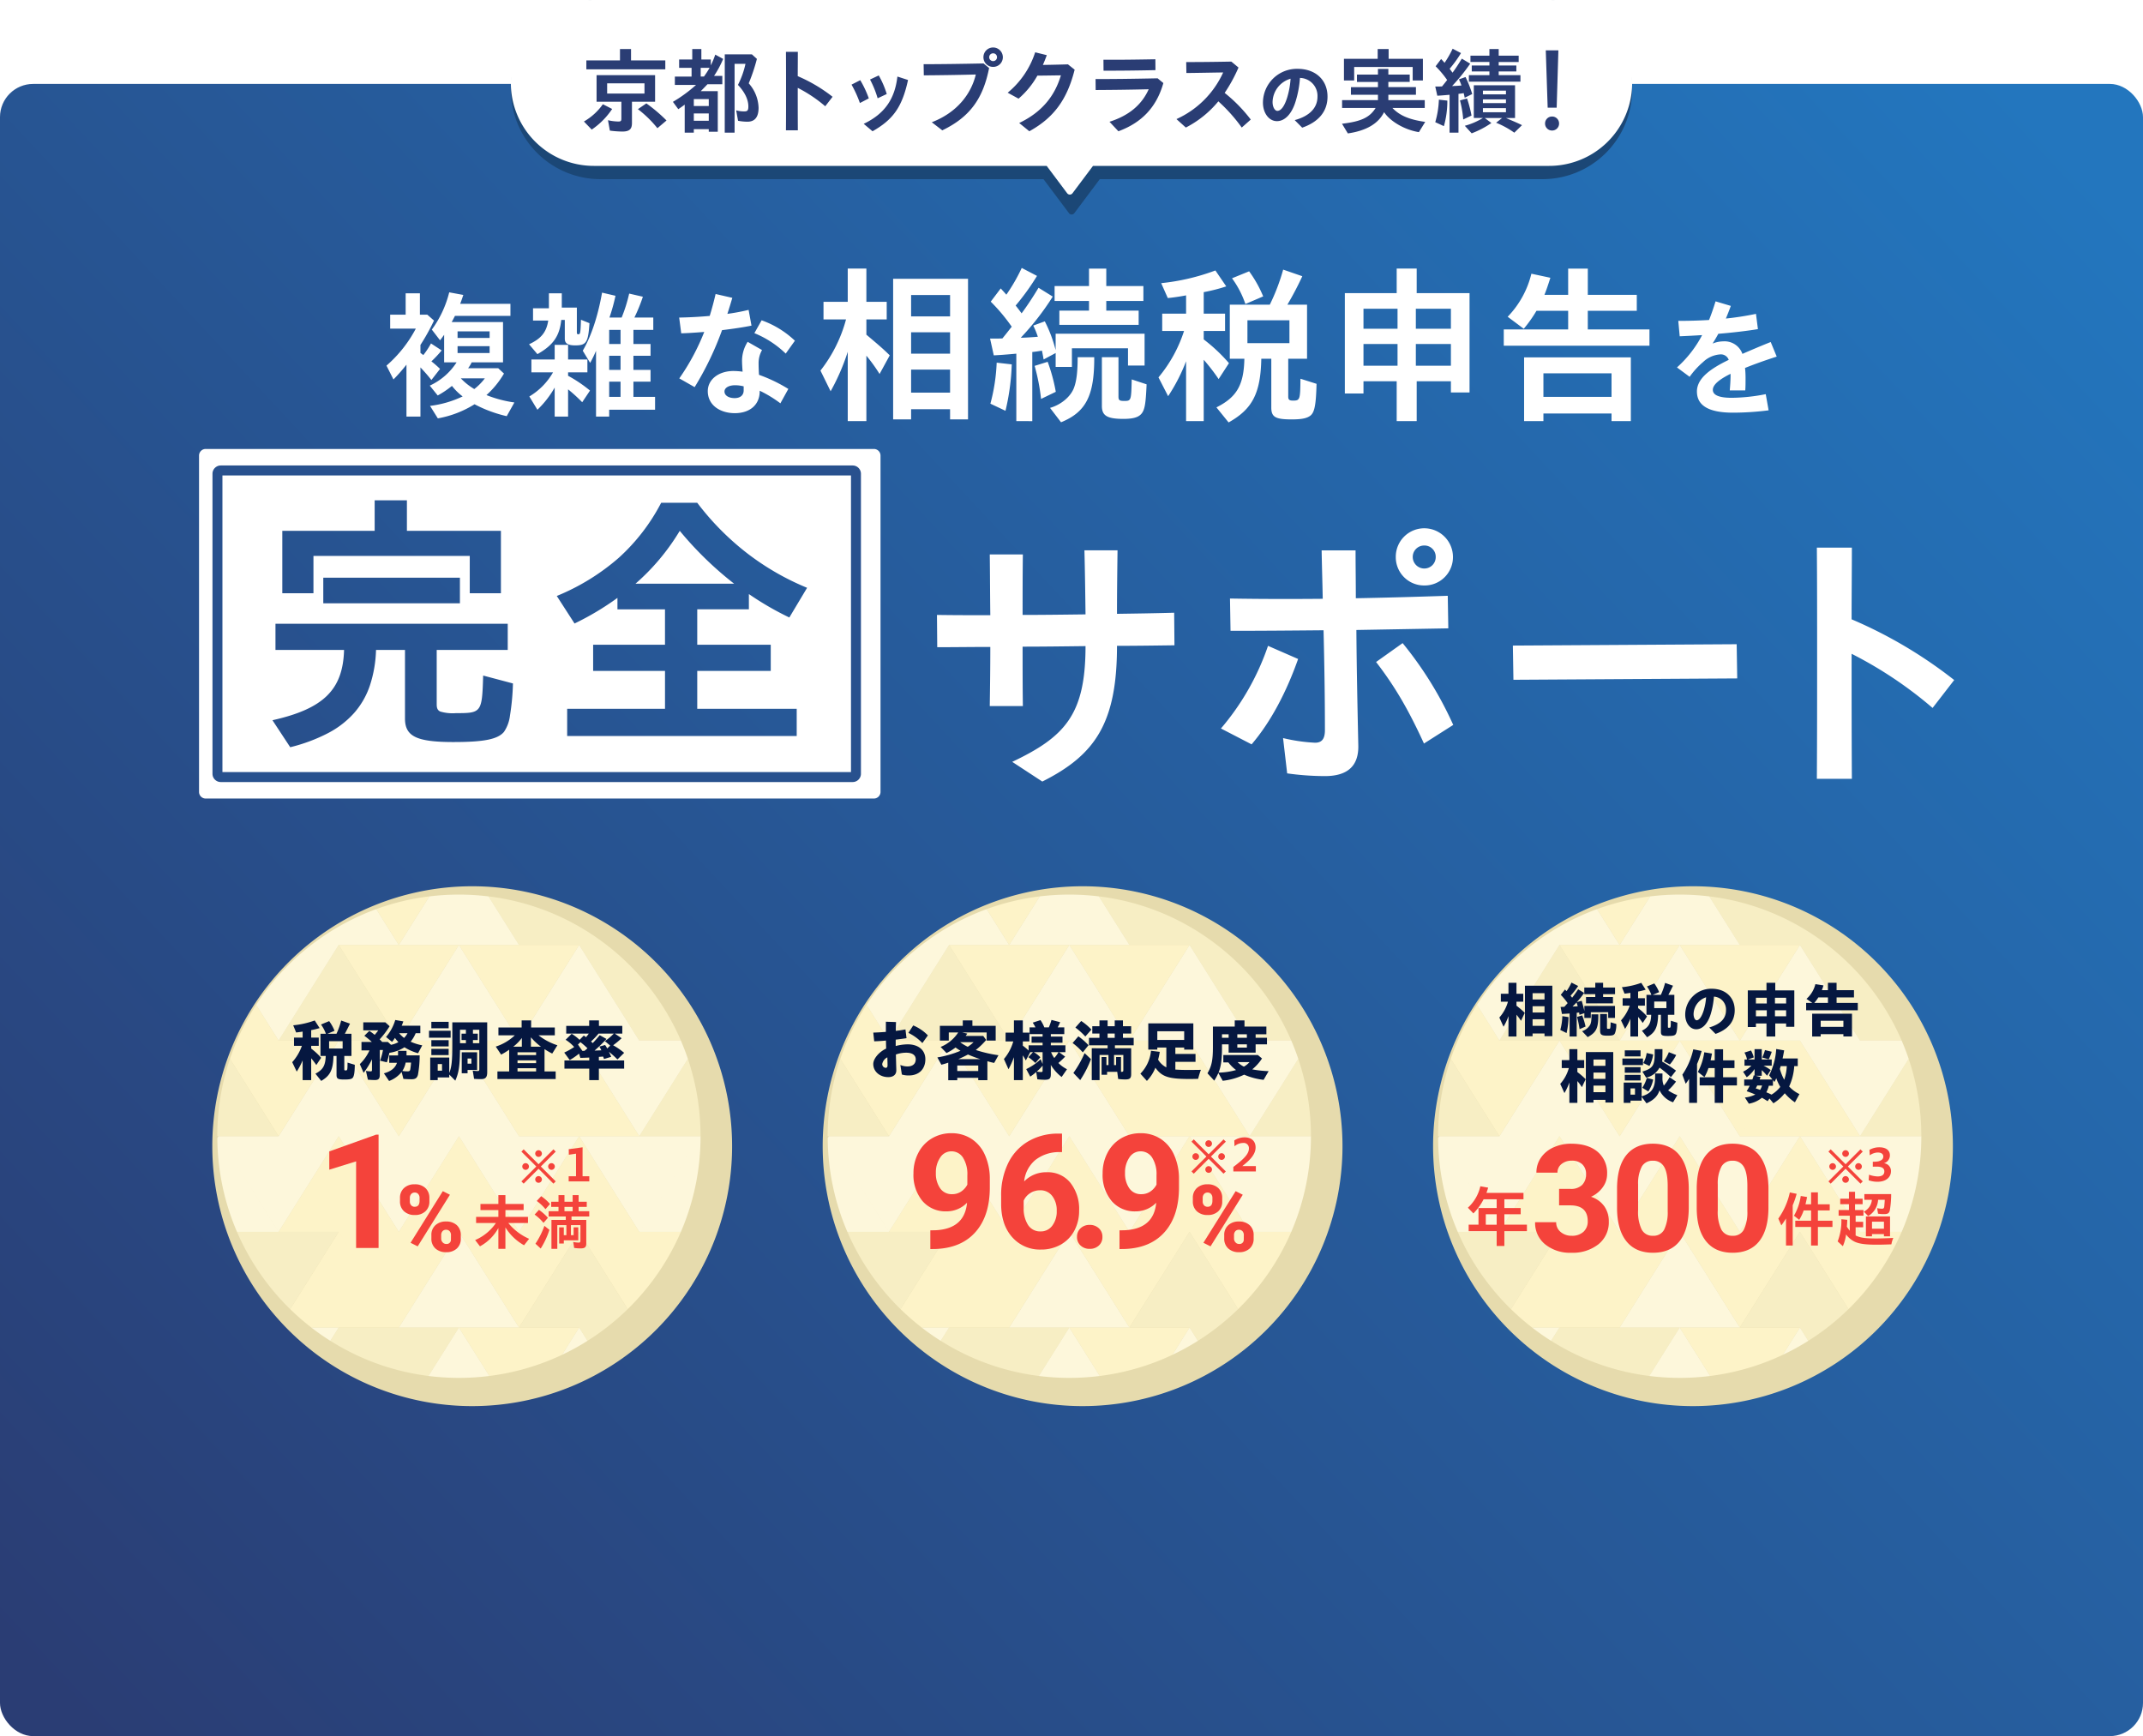 <svg xmlns="http://www.w3.org/2000/svg" xmlns:xlink="http://www.w3.org/1999/xlink" width="646" height="523.295" viewBox="0 0 646 523.295">
  <defs>
    <linearGradient id="linear-gradient" x1="-0.051" y1="0.864" x2="1.01" y2="0.107" gradientUnits="objectBoundingBox">
      <stop offset="0" stop-color="#2a3d74"/>
      <stop offset="1" stop-color="#2376be"/>
    </linearGradient>
    <filter id="合体_9" x="113.507" y="76.76" width="422.075" height="50.576" filterUnits="userSpaceOnUse">
      <feOffset dx="3" dy="4" input="SourceAlpha"/>
      <feGaussianBlur result="blur"/>
      <feFlood flood-color="#002243" flood-opacity="0.596"/>
      <feComposite operator="in" in2="blur"/>
      <feComposite in="SourceGraphic"/>
    </filter>
    <filter id="パス_1267407" x="279.448" y="155.233" width="309.642" height="80.344" filterUnits="userSpaceOnUse">
      <feOffset dx="3" dy="4" input="SourceAlpha"/>
      <feGaussianBlur result="blur-2"/>
      <feFlood flood-color="#002243" flood-opacity="0.596"/>
      <feComposite operator="in" in2="blur-2"/>
      <feComposite in="SourceGraphic"/>
    </filter>
    <filter id="パス_97125" x="244" y="264.133" width="160.693" height="159.693" filterUnits="userSpaceOnUse">
      <feOffset dx="4" dy="3" input="SourceAlpha"/>
      <feGaussianBlur result="blur-3"/>
      <feFlood flood-color="#051740" flood-opacity="0.404"/>
      <feComposite operator="in" in2="blur-3"/>
      <feComposite in="SourceGraphic"/>
    </filter>
    <filter id="パス_97125-2" x="428" y="264.133" width="160.693" height="159.693" filterUnits="userSpaceOnUse">
      <feOffset dx="4" dy="3" input="SourceAlpha"/>
      <feGaussianBlur result="blur-4"/>
      <feFlood flood-color="#051740" flood-opacity="0.404"/>
      <feComposite operator="in" in2="blur-4"/>
      <feComposite in="SourceGraphic"/>
    </filter>
    <filter id="パス_97125-3" x="60" y="264.133" width="160.693" height="159.693" filterUnits="userSpaceOnUse">
      <feOffset dx="4" dy="3" input="SourceAlpha"/>
      <feGaussianBlur result="blur-5"/>
      <feFlood flood-color="#051740" flood-opacity="0.404"/>
      <feComposite operator="in" in2="blur-5"/>
      <feComposite in="SourceGraphic"/>
    </filter>
    <filter id="パス_1268626" x="167.02" y="5.309" width="300.78" height="43.9" filterUnits="userSpaceOnUse">
      <feOffset dy="3" input="SourceAlpha"/>
      <feGaussianBlur stdDeviation="3" result="blur-6"/>
      <feFlood flood-color="#fff" flood-opacity="0.161"/>
      <feComposite operator="in" in2="blur-6"/>
      <feComposite in="SourceGraphic"/>
    </filter>
    <filter id="パス_1268627" x="456.967" y="6.178" width="21.803" height="35.271" filterUnits="userSpaceOnUse">
      <feOffset dy="3" input="SourceAlpha"/>
      <feGaussianBlur stdDeviation="3" result="blur-7"/>
      <feFlood flood-color="#fff" flood-opacity="0.161"/>
      <feComposite operator="in" in2="blur-7"/>
      <feComposite in="SourceGraphic"/>
    </filter>
    <filter id="パス_1268629" x="456.757" y="26.117" width="22.223" height="22.223" filterUnits="userSpaceOnUse">
      <feOffset dy="3" input="SourceAlpha"/>
      <feGaussianBlur stdDeviation="3" result="blur-8"/>
      <feFlood flood-color="#fff" flood-opacity="0.161"/>
      <feComposite operator="in" in2="blur-8"/>
      <feComposite in="SourceGraphic"/>
    </filter>
  </defs>
  <g id="グループ_52243" data-name="グループ 52243" transform="translate(-40 -142.705)">
    <rect id="長方形_91768" data-name="長方形 91768" width="646" height="498" rx="10" transform="translate(40 168)" fill="url(#linear-gradient)"/>
    <g id="グループ_23874" data-name="グループ 23874" transform="translate(20 0.789)">
      <g id="グループ_23856" data-name="グループ 23856" transform="translate(79.999 218.673)">
        <g id="グループ_23848" data-name="グループ 23848" transform="translate(7.266 0)">
          <g transform="matrix(1, 0, 0, 1, -67.27, -76.76)" filter="url(#合体_9)">
            <path id="合体_9-2" data-name="合体 9" d="M11809.651,21623.572c6.128-3.066,8.272-6.746,8.424-14.66h-4.391v-16.295h12.056a60.264,60.264,0,0,0,4.032-10.568l5.771,1.992a95.7,95.7,0,0,1-4.5,8.576h5.928v16.295h-5.672v11.441c0,.918.358,1.174,1.433,1.174,2.1,0,2.193-.256,2.247-6.59l4.853,1.535c-.157,6.129-.564,8.375-1.687,9.445-1.021.922-2.709,1.281-5.771,1.281-5,0-6.183-.717-6.183-3.627v-14.66h-3.012c-.207,10.367-2.654,15.166-9.857,19.2Zm9.347-19.361h12.664v-6.893H11819Zm-59.506,19.514c3.425-.971,6.389-3.527,7.306-6.285.717-2.041,1.021-4.8,1.021-8.988h5c.055,11.594-2.5,16.549-10.009,19.611Zm169.265,3.984v-2.3h-20.534v2.3h-5.824v-19.2h32.177v19.2Zm-20.534-7.307h20.534v-7.1h-20.534Zm-44.232,7.307V21615.7h-10.009v3.68h-5.618v-30.234h15.627v-7.408h6.03v7.408h15.932v29.93h-5.618v-3.375h-10.313v12.006Zm5.775-16.7h10.568v-6.541h-10.568Zm-15.784,0h10.264v-6.541h-10.264Zm15.784-11.139h10.568v-6.025h-10.568Zm-15.784,0h10.264v-6.025h-10.264Zm-53.477,27.84v-18.031a53.842,53.842,0,0,1-5.411,10.52l-2.909-5.668a41.794,41.794,0,0,0,7.707-13.992h-6.584v-5.211h7.2v-5.516c-1.785.359-3.983.662-5.515.814l-1.992-4.494a65.914,65.914,0,0,0,16.344-3.826l3.268,4.8a52.8,52.8,0,0,1-6.79,1.736v6.486h6.432v5.211h-6.432v2.551a50.235,50.235,0,0,1,7.609,7.154l-3.115,4.8a58.318,58.318,0,0,0-4.494-5.82v18.488Zm-51.174,0v-20.328l-.565.049c-3.37.3-4.287.359-6.23.461l-1.118-5.059h1.069c1.329,0,1.889,0,2.654-.049.667-.818,1.329-1.633,2.557-3.219l.255-.3a54.5,54.5,0,0,0-6.335-7.562l3.013-3.982c1.227,1.328,1.482,1.633,1.688,1.889a53.38,53.38,0,0,0,4.646-8.066l4.6,2.4a70.609,70.609,0,0,1-6.437,8.936c.82,1.025,1.281,1.639,1.792,2.35,1.634-2.193,3.419-4.9,5.107-7.713l4.288,2.66a79.457,79.457,0,0,1-9.651,12.408c1.124,0,4.082-.2,5.157-.3a27.526,27.526,0,0,0-1.379-3.371l3.474-1.275a40.862,40.862,0,0,1,3.268,8.68v-4.955h26.814v9.6h-5v-5.205h-16.908v5.617h-4.9v-4.189l-3.626,1.943c-.255-1.434-.358-1.943-.51-2.66-1.178.205-2.247.357-2.909.412v20.838Zm-50.816,0v-20.893a64.579,64.579,0,0,1-5.162,11.9l-3.062-6.236a42.937,42.937,0,0,0,7.708-15.422h-6.791v-5.309h7.307v-10.014h5.617v10.014h6.129v5.309h-6.129v4.6c4.186,3.523,5.157,4.391,7.046,6.23l-3.067,5.619a49.525,49.525,0,0,0-3.979-5.516v19.715Zm30.847-.51v-3.066h-11.746v3.066h-5.417v-42.393h22.574v42.393Zm-11.746-8.072h11.746v-6.947h-11.746Zm0-11.746h11.746v-6.437h-11.746Zm0-11.24h11.746v-6.434h-11.746Zm57.509,27.02v-14.709h5v11.85c0,1.123.3,1.328,1.736,1.328,2.041,0,2.1-.1,2.248-6.023v-.463l4.494,1.482c-.206,4.6-.407,6.281-.82,7.508-.711,2.143-2.4,2.908-6.177,2.908C11776.7,21627.041,11775.124,21626.07,11775.124,21623.16Zm-202.527-.037a31.712,31.712,0,0,0,9.824-2.85,17.738,17.738,0,0,1-3.219-3.176,27.654,27.654,0,0,1-4.293,2.887l-2.394-2.969a19.082,19.082,0,0,0,8.087-7.018h-3.756v-8.3c-.656.906-.825,1.154-1.237,1.648l-2.476-3.219a31.954,31.954,0,0,0,5.244-11.23l4.25.783c-.331.992-.619,1.861-.95,2.686h15.155V21596h-16.724c-.451.869-.662,1.32-.988,1.857h15.48V21610h-9.455a9.283,9.283,0,0,1-1.075,1.775h9.087l1.731,1.605a27.292,27.292,0,0,1-5.281,6.486,35.763,35.763,0,0,0,8.418,2.227l-2.312,4.131a39.527,39.527,0,0,1-9.7-3.594,30.992,30.992,0,0,1-11.067,4.256Zm13.337-5.076a16.77,16.77,0,0,0,3.175-3.219h-7.225A18.684,18.684,0,0,0,11585.934,21618.047Zm-5.037-10.861h9.661v-2.062h-9.661Zm0-4.537h9.661v-1.986h-9.661Zm41.74,23.7v-19.816a38.286,38.286,0,0,1-1.774,3.631l-2.231-3.674c2.557-4.338,4.581-10.443,5.819-17.506l4.049.949a55.787,55.787,0,0,1-1.818,6.563h3.675a45.042,45.042,0,0,0,2.269-7.225l4.131.951a50.162,50.162,0,0,1-2.557,6.273h5.694v3.719h-5.987v4.25h5.162v3.551h-5.162v4.254h5.162v3.551h-5.162v4.586h6.524v3.877h-13.83v2.066Zm3.963-5.943h3.425v-4.586h-3.425Zm0-8.137h3.425v-4.254h-3.425Zm0-7.8h3.425v-4.25h-3.425Zm-16.431,21.885v-8.754a29.413,29.413,0,0,1-5.205,6.688l-2.432-4.006a20.006,20.006,0,0,0,7.138-7.264h-6.52v-3.881h7.019v-4.418h4.044v4.418h5.818v3.881h-5.818v1.031a40.743,40.743,0,0,1,6.605,4.457l-2.35,3.512a49.376,49.376,0,0,0-4.256-3.881v8.217Zm-44.678,0V21610.7a52.638,52.638,0,0,1-3.919,4.457l-2.105-4.168a38.459,38.459,0,0,0,8.837-11.145h-7.725v-4.217h4.668v-6.437h4.294v6.438h2.23l2.02,1.779a63,63,0,0,1-4.087,7.35v2.395l.868.656a23.836,23.836,0,0,0,2.313-3.506l3.219,2.105a36.456,36.456,0,0,1-3.094,3.3,27.749,27.749,0,0,1,2.6,2.273l-2.6,3.344c-1.032-1.281-1.525-1.9-3.306-3.8v14.822Zm90.832-7.68c0-3.469,3.224-6.068,7.767-6.068a21.1,21.1,0,0,1,2.726.207c-.087-1.2-.169-2.477-.169-3.264a10.671,10.671,0,0,1,1.693-5.736l4.337,2.475a7.98,7.98,0,0,0-1.036,4.049c0,1.031.043,2.27.125,3.426a45.737,45.737,0,0,1,8.836,4.25l-2.394,4.336a36.56,36.56,0,0,0-6.236-3.8v.168c0,4.045-2.932,6.6-7.513,6.6C11660.041,21625.311,11656.323,21622.916,11656.323,21618.666Zm5.037.125c0,1.193,1.28,1.98,3.056,1.98,1.693,0,2.725-.867,2.725-2.312v-1.236a10.741,10.741,0,0,0-2.519-.332C11662.641,21616.891,11661.36,21617.678,11661.36,21618.791Zm293.136,0c0-3.973,4.044-6.877,9.586-9.549a2.5,2.5,0,0,0-2.552-1.648,8.242,8.242,0,0,0-5.188,2.316,24.158,24.158,0,0,0-4.044,4.441l-3.816-2.828a34.478,34.478,0,0,0,7.583-9.744c-2.432.152-4.711.271-6.758.354l-.429-4.641c2.866,0,6.009-.076,9.271-.271.705-1.732,1.335-3.578,1.965-5.619l4.6,1.375c-.472,1.3-.982,2.594-1.492,3.809a88.873,88.873,0,0,0,9.075-1.41l.587,4.6c-3.534.586-7.74,1.059-11.942,1.41-.548,1.021-1.1,1.965-1.731,2.947a8.573,8.573,0,0,1,3.187-.666,5.7,5.7,0,0,1,5.813,3.771c2.708-1.178,5.58-2.4,8.527-3.576l1.808,4.4c-3.772,1.217-6.915,2.357-9.548,3.42a27.374,27.374,0,0,1,.157,2.947c0,1.531,0,2.514-.081,3.811h-4.674c.119-1.455.233-3.066.233-4.363v-.629c-3.653,1.807-5.341,3.381-5.341,4.83s1.574,2.4,5.737,2.4a55.056,55.056,0,0,0,10.215-1.1l.863,4.875a85.832,85.832,0,0,1-10.807.705C11957.991,21625.152,11954.5,21622.992,11954.5,21618.791Zm-212.981,3.658a55.814,55.814,0,0,0,1.895-12.365l4.543.516a68.967,68.967,0,0,1-1.89,13.994Zm13.331-11.393,3.935-1.227a52.275,52.275,0,0,1,2.448,9.043l-4.439,2.143A60.629,60.629,0,0,0,11754.846,21611.057Zm-107.11,3.771a67.335,67.335,0,0,0,7.519-14c-2.6.205-5.081.369-6.937.412l-.618-4.75c2.763-.037,5.986-.205,9.205-.494.662-2.143,1.238-4.293,1.775-6.605l5.037,1.156q-.741,2.54-1.487,4.832a62.913,62.913,0,0,0,6.4-1.2l.868,4.744c-2.187.457-5.449.951-8.874,1.363a93,93,0,0,1-8.262,17.174Zm-45.29-10.285c3.637-1.689,5.243-3.631,5.78-7.139h-4.581v-3.717h4.787v-4.5h3.882v4.293h4.543v7.35c0,.58.081.7.456.7.575,0,.656-.369.781-4.375l2.563,1.031c-.375,5.781-.95,6.693-4.256,6.693-2.269,0-3.181-.58-3.181-2.025v-5.654h-1.069c-.5,4.869-2.437,7.637-7.187,10.318Zm67.92-3.344,2.188-3.881a28.284,28.284,0,0,1,10.03,6.154l-2.768,3.881A29.584,29.584,0,0,0,11670.365,21601.2Zm225.905,3.777v-4.9h19.41v-5.619h-9.553a39.889,39.889,0,0,1-3.832,5.412l-4.848-3.621a28.2,28.2,0,0,0,7.148-12.973l5.722,1.223c-.766,2.4-1.179,3.625-1.792,5.156h7.154v-7.914h5.922v7.914h14.764v4.8H11921.6v5.619h18.591v4.9Zm-133.967-6.279v-4.289h8.939v-2.914h-10.373V21587h10.373v-5.26h5.205v5.26h11.188v4.494h-11.187v2.914h9.76v4.289Zm52.043-14.043,5.162-2.1a36.145,36.145,0,0,1,4.239,7.557l-5.363,2.3A28.735,28.735,0,0,0,11814.347,21584.654Z" transform="translate(-11445.96 -21504.78)" fill="#fff"/>
          </g>
        </g>
        <g id="グループ_52059" data-name="グループ 52059">
          <g id="グループ_23849" data-name="グループ 23849" transform="translate(0 58.568)">
            <path id="前面オブジェクトで型抜き_2" data-name="前面オブジェクトで型抜き 2" d="M203.431,105.369H2a2,2,0,0,1-2-2V2A2,2,0,0,1,2,0H203.431a2,2,0,0,1,2,2v101.37A2,2,0,0,1,203.431,105.369ZM23.04,52.687v7.885H43.716c-.33,12-6.179,17.742-21.582,21.192L27.488,89.9a51.015,51.015,0,0,0,11.351-4.224,27.631,27.631,0,0,0,7.914-6.1A24.107,24.107,0,0,0,51.5,71.31a37.386,37.386,0,0,0,1.852-10.738h8.732v20.7c0,2.777.962,4.484,3.12,5.535s5.707,1.531,11.461,1.531c9.216,0,13.346-.824,15.239-3.039a11.022,11.022,0,0,0,1.823-4.908,71.032,71.032,0,0,0,.9-9.713l-8.978-2.381c-.167,5.648-.294,8.426-1.339,9.856s-2.969,1.478-6.9,1.478a13.04,13.04,0,0,1-4.705-.493c-.883-.413-1.06-1.155-1.06-2.218V60.572H93.057V52.687Zm87.932,25.627v8.213h69.195V78.313H150.182V66.9H172.34V59.013H150.182V48.335H165.75v-4.6A90.9,90.9,0,0,0,177.942,50.8l5.355-8.951a78.546,78.546,0,0,1-18.226-10.534,81.126,81.126,0,0,1-14.889-15.091H139.308a58.947,58.947,0,0,1-12.8,16.6A66.877,66.877,0,0,1,107.842,44.31l5.354,8.3a84.491,84.491,0,0,0,12.933-7.72v3.451h14.332V59.013H118.8V66.9h21.664V78.313ZM37.454,38.807v7.72H78.642v-7.72ZM34.49,32.236H81.608V43.489H91V24.68H62.662v-9.2h-9.72v9.2H25.1V43.489H34.49V32.237ZM161.3,40.613H131.565A66.4,66.4,0,0,0,144.91,24.68,104.9,104.9,0,0,0,161.3,40.612Z" transform="translate(0 0)" fill="#fff"/>
            <path id="長方形_91744" data-name="長方形 91744" d="M1-1.5H191.476a2.5,2.5,0,0,1,2.5,2.5V91.42a2.5,2.5,0,0,1-2.5,2.5H1a2.5,2.5,0,0,1-2.5-2.5V1A2.5,2.5,0,0,1,1-1.5Zm189.976,3H1.5V90.92H190.976Z" transform="translate(5.553 6.477)" fill="#28518e"/>
          </g>
          <g transform="matrix(1, 0, 0, 1, -60, -76.76)" filter="url(#パス_1267407)">
            <path id="パス_1267407-2" data-name="パス 1267407" d="M196.913-17.873h9.979c-.082-5.938-.082-11.876-.082-17.9,5.938,0,12.289-.082,18.969-.165,0,20.536-6.1,27.3-22.1,34.886l9.072,5.938c15.752-7.917,22.515-17.4,22.515-40.907,5.526,0,11.3-.082,17.319-.165L252.5-46c-5.773.165-11.546.247-17.237.33,0-6.268.082-12.866.165-19.134h-9.979c.165,6.433.247,12.783.33,19.3-6.515.082-12.948.165-18.969.165,0-6.1,0-12.124.082-18.227h-9.979c.082,6.1.082,12.206.165,18.309-5.773,0-11.134,0-16.082-.082l.082,9.732c5.113,0,10.392-.082,16-.082C197.078-29.666,197-23.728,196.913-17.873ZM327.881-54.217a8.537,8.537,0,0,0,8.66-8.577,8.659,8.659,0,0,0-8.66-8.66,8.589,8.589,0,0,0-8.577,8.66A8.519,8.519,0,0,0,327.881-54.217ZM297.943,3.241c7.093,0,10.227-3.3,10.062-9.319-.248-11.629-.495-23.175-.577-34.721l27.711-.495-.165-9.814c-9.814.33-18.886.577-27.711.742,0-4.783-.082-9.649-.082-14.433H296.953c.082,4.866.247,9.732.33,14.6-9.237.082-18.392.082-27.958-.082l.165,9.732c9.814,0,18.886-.082,28.041-.165.247,10.144.412,20.206.412,30.1,0,2.722-.99,3.794-2.969,3.794a51.354,51.354,0,0,1-9.649-1.4l1.237,10.639A83,83,0,0,0,297.943,3.241ZM327.881-59.33a3.485,3.485,0,0,1-3.464-3.464,3.432,3.432,0,0,1,3.464-3.464,3.382,3.382,0,0,1,3.464,3.464A3.432,3.432,0,0,1,327.881-59.33ZM327.8-6.574l8.825-5.608a110.4,110.4,0,0,0-15.258-24.66l-8,5.691C319.221-23.563,323.262-16.471,327.8-6.574Zm-51.958.247c5.856-6.845,10.557-15.917,14.021-25.732l-9.072-3.959A76.18,76.18,0,0,1,266.6-11.11ZM354.767-25.79,422.23-26.2l-.165-10.309L354.6-36.1ZM446.236,4.065h10.557c-.082-13.361-.082-25.9-.082-37.69A122.443,122.443,0,0,1,481.122-17.3l6.515-8.412A136.569,136.569,0,0,0,456.71-44.017c0-7.505.082-14.68.082-21.608H446.236c.082,10.227.082,21.278.082,32.907S446.318-8.8,446.236,4.065Z" transform="translate(98.45 226.69)" fill="#fff"/>
          </g>
        </g>
      </g>
    </g>
    <g id="グループ_52203" data-name="グループ 52203" transform="translate(-106.652 27.867)">
      <g id="コンポーネント_5_49" data-name="コンポーネント 5 – 49" transform="translate(390.652 378.971)">
        <g transform="matrix(1, 0, 0, 1, -244, -264.13)" filter="url(#パス_97125)">
          <path id="パス_97125-4" data-name="パス 97125" d="M165.369,78.346A78.346,78.346,0,1,1,87.022,0a78.346,78.346,0,0,1,78.346,78.346" transform="translate(235.32 264.13)" fill="#e6dbad" fill-rule="evenodd"/>
        </g>
        <path id="パス_1268447" data-name="パス 1268447" d="M10836.383,22247.219a72.5,72.5,0,0,1-7.7-4.229l2.524-4.01h36.241l-9.182,14.605A72.26,72.26,0,0,1,10836.383,22247.219Zm67.3-8.238h-18.123l18.123-28.83,14.632,23.285a72.749,72.749,0,0,1-6.372,5.545h.006q-2.773,2.136-5.741,4.01Zm-103.148-28.83h30.667l-14.638,23.289A73.064,73.064,0,0,1,10800.538,22210.15Zm121.266-28.828,14.66-23.322a72.715,72.715,0,0,1,3.814,23.322Zm-127.2,0a72.715,72.715,0,0,1,3.814-23.322l14.66,23.322Zm127.2-28.83-18.114-28.824h-18.126l-9.2-14.637a72.33,72.33,0,0,1,16,3.83v0a72.41,72.41,0,0,1,19.58,10.8h.013a73.045,73.045,0,0,1,22.4,28.828Zm-108.722,0,18.123-28.824,18.118,28.824Z" transform="translate(-10789.098 -22102.979)" fill="#f7eec4"/>
        <path id="パス_1268446" data-name="パス 1268446" d="M10863.631,22238.98h36.241l-5.178,8.238a72.309,72.309,0,0,1-21.882,6.367Zm-44.506,0a73.759,73.759,0,0,1-6.372-5.545l14.632-23.285,18.123,28.83Zm8.266-28.83h-18.123l18.123-28.828,18.117,28.828,18.123-28.828,18.118,28.828h-18.118l-18.123,28.83Zm36.24,0h36.241l-18.123,28.824Zm36.241,0h30.661a72.924,72.924,0,0,1-16.029,23.285Zm-18.123,0,18.123-28.828h-18.123l18.123-28.83,18.117,28.83h-18.117l18.117,28.828Zm-18.118-57.658h18.118l-18.118-28.824h36.241l-18.123,28.824h18.123l-18.123,28.83Zm-36.246,0h36.246l-18.123,28.83Zm-32.777,5.508q.946-2.807,2.116-5.508a72.876,72.876,0,0,1,5.77-10.773l6.774,10.773h18.117l-18.117,28.83Zm32.777-34.332h18.123l-6.791-10.807a72.209,72.209,0,0,1,15.99-3.83l-9.2,14.637h18.123l-18.123,28.824Z" transform="translate(-10785.285 -22102.979)" fill="#fdf3c8"/>
        <path id="パス_1268445" data-name="パス 1268445" d="M10858.256,22254.127l9.183-14.605,9.182,14.605a73.7,73.7,0,0,1-18.364,0Zm45.425-14.605,2.519,4.016a72.972,72.972,0,0,1-7.7,4.223Zm-80.751,0h8.267l-2.524,4.016Q10825.706,22241.668,10822.93,22239.521Zm26.391,0,18.118-28.83,18.118,28.83Zm72.479-28.83,18.118-28.826.353.553a72.687,72.687,0,0,1-5.926,28.273Zm-18.118-28.826h18.118l-18.118-28.83h-18.124l18.124-28.826,18.118,28.826h12.545q1.165,2.7,2.116,5.506l-14.661,23.324h18.118l-18.118,28.826Zm-36.242,0h36.236l-18.118,28.826Zm-36.242,0h18.124l18.118-28.83,18.118,28.83h-18.118l-18.124,28.826Zm-36.242,0h18.124l18.118-28.83,18.124,28.83H10831.2l-18.118,28.826Zm5.579,28.826a72.494,72.494,0,0,1-5.926-28.273l.347-.553,18.118,28.826Zm139.384-28.826h.358c0,.186-.006.369-.006.553Zm-90.6-28.83,18.118-28.826h-18.118l9.2-14.633a73.019,73.019,0,0,1,17.84,0l9.2,14.633h-18.118l18.118,28.826Zm-43.018-10.773a73.072,73.072,0,0,1,36.22-28.859l6.792,10.807H10831.2l-18.118,28.826Z" transform="translate(-10789.094 -22103.518)" fill="#fdf7db"/>
        <g id="グループ_23865" data-name="グループ 23865" transform="translate(-323.653 -615.97)">
          <path id="パス_1268451" data-name="パス 1268451" d="M-54.58.5c1.44,0,2.42-.7,2.42-2.02,0-.48-.02-.9-.04-1.52-.02-.96-.06-2.12-.08-3.28a9.575,9.575,0,0,1,3.12-.54c1.88,0,2.86.78,2.86,1.98,0,1.36-.9,2.16-2.5,2.16a5.688,5.688,0,0,1-2.14-.44l.46,2.88A7.029,7.029,0,0,0-48.42,0c3.18,0,5.02-1.98,5.02-4.9,0-2.74-2.1-4.48-5.3-4.48a14.621,14.621,0,0,0-3.64.5V-10.8c1.16-.14,2.28-.28,3.26-.44l-.32-2.64c-.84.16-1.84.32-2.92.44.02-.96.04-1.9.08-2.66l-3.06-.1v3.06c-1.38.12-2.72.18-3.8.22l.28,2.62c1.04-.02,2.26-.1,3.54-.22l.06,2.42c-2.22,1.04-3.88,3.08-3.88,4.64C-59.1-1.12-57.06.5-54.58.5ZM-44.3-9.76l1.66-2.32a13.126,13.126,0,0,0-4.42-3l-1.46,2.24A14.551,14.551,0,0,1-44.3-9.76ZM-56.4-3.48a2.87,2.87,0,0,1,1.54-1.98c0,.24.02.48.02.76.02.68.04,1.22.04,1.64,0,.44-.14.76-.56.76A1.122,1.122,0,0,1-56.4-3.48Zm19.9,4.92h2.72V.72h6.32v.7h2.76V-4.3a19.957,19.957,0,0,0,2.04.52l1.3-2.32A38.742,38.742,0,0,1-28.2-7.68a21.735,21.735,0,0,0,3.14-3.02l-.9-1.22h-5.28l.48-.7-1.54-.34h7.38v2.44h2.72v-4.44h-7.02V-16.6h-2.9v1.64h-6.9v4.44h2.68v-2.44h2.84A11.39,11.39,0,0,1-38.8-8.6l1.78,1.84A14.561,14.561,0,0,0-34.3-8.44a12.061,12.061,0,0,0,1.5,1,31.047,31.047,0,0,1-6.98,2l1.2,2.2a20.493,20.493,0,0,0,2.08-.62Zm5.88-10.08a13.429,13.429,0,0,1-2.3-1.4h4.06A11.336,11.336,0,0,1-30.62-8.64Zm-2.84,3.72c1.2-.52,2.14-.98,2.9-1.4a38.645,38.645,0,0,0,3.72,1.4Zm-.32,3.58V-3h6.32v1.66ZM-16.7,1.4h2.68V-6.06a15.691,15.691,0,0,1,.9,1.54l1.34-2.5h.82l-1.4,1.5a14.706,14.706,0,0,1,2.12,1.76l1.5-1.72a8.07,8.07,0,0,0-1.98-1.54h2.66v3.56L-8.64-4.9A16.755,16.755,0,0,1-13-1.92L-11.78.34a14.5,14.5,0,0,0,1.8-1.38l.34,2.2A22.067,22.067,0,0,0-7.4,1.3c1.42,0,1.82-.36,1.82-1.7V-3.18A13.27,13.27,0,0,0-2.32.46L-.7-1.88A10.037,10.037,0,0,1-3.3-3.76,24.9,24.9,0,0,0-1.26-5.68L-3.1-7.02h1.92V-9.08h-4.4v-.78h3.52v-1.86H-5.58v-.74h4.06V-14.5H-3.5a17.1,17.1,0,0,0,.72-1.56l-2.6-.68a17.758,17.758,0,0,1-.8,2.24H-7.54A10.322,10.322,0,0,0-8.7-16.68l-2.34.76a10.055,10.055,0,0,1,.82,1.42h-1.76v2.04h3.92v.74h-3.32v1.86h3.32v.78h-4.22v1.56a18.1,18.1,0,0,0-1.74-1.46v-1.28h1.98v-2.66h-1.98V-16.6H-16.7v3.68h-2.52v2.66h2.32a13.969,13.969,0,0,1-2.82,5.3l1.38,3.08A25.019,25.019,0,0,0-16.7-5.5ZM-4.54-5.26A8.151,8.151,0,0,1-5.5-7.02h2.24A10.349,10.349,0,0,1-4.54-5.26ZM-8.52-1.04a6.562,6.562,0,0,1-1.3-.14A14.853,14.853,0,0,0-8.06-2.96v1.52C-8.06-1.12-8.16-1.04-8.52-1.04ZM6.76,1.4H9.12V-6.18H11.8v3.06h-.62V-5.56H9.72V-.22h1.66V-1.1h3.06l.28,2.16a18.558,18.558,0,0,0,2.12.14c1.4,0,1.8-.36,1.8-1.62V-8.2h-4.9v-.88H19.4v-2.26H16.16v-1.3h2.48v-2.2H16.16V-16.6H13.68v1.76H11.54V-16.6H9.08v1.76H6.92v2.2H9.08v1.3H5.92v2.26h5.62v.88H6.76ZM4.82-11.74l1.84-2.08a16.875,16.875,0,0,0-3.08-2.6L1.82-14.44A20.773,20.773,0,0,1,4.82-11.74Zm6.72.4v-1.3h2.14v1.3ZM4.06-6.96,5.78-9.12A20.229,20.229,0,0,0,2.72-11.8L.98-9.78A19.36,19.36,0,0,1,4.06-6.96ZM3.28,1.4A31.285,31.285,0,0,0,6.52-4.92L4.6-6.74A31.7,31.7,0,0,1,1.22-.76Zm12.3-2.5V-5.56H14.1v2.44h-.62V-6.18h2.8v4.54C16.28-1.16,16.16-1.08,15.58-1.1Zm7.8,2.74a12.108,12.108,0,0,0,2.56-3.98c1.94,2.72,3.96,3.4,10.22,3.4.78,0,1,0,2.66-.04.28-1.04.46-1.66.84-2.72l-.82.02c-2.1.02-2.4.02-3.06.02-1.6,0-2.72-.04-3.82-.12V-4.1h6.08V-6.48H31.96V-8.42h2.66v.62h2.76v-7.9H23.8v7.9h2.72v-.62h2.72v5.98a6.132,6.132,0,0,1-2.48-2.32,20.374,20.374,0,0,0,.5-2.36l-2.64-.32a11.4,11.4,0,0,1-3.2,6.9ZM26.52-10.7v-2.62h8.1v2.62ZM46.24,1.6A19.671,19.671,0,0,0,52.7-.24a20.578,20.578,0,0,0,5.86,1.56L60.08-1.3a33.176,33.176,0,0,1-4.94-.54,14.3,14.3,0,0,0,2.94-3.28L56.84-6.16H46.42v2.22h1.52a11,11,0,0,0,2.32,2.3,20.355,20.355,0,0,1-5.28.78c.76-1.88,1.04-3.96,1.04-7.72v-.8h2v2.5h8.14v-2.5h3.42v-1.98H56.16v-1.06H59.4v-2.32H52.8V-16.6H49.86v1.86H43.28v6.2c0,3.96-.38,5.74-1.64,7.88l2.04,2.22a15.124,15.124,0,0,0,1.24-2.3Zm-.22-12.96v-1.06h2v1.06Zm4.62,0v-1.06h2.88v1.06Zm0,2.96v-.98h2.88v.98Zm1.98,5.74a6.79,6.79,0,0,1-1.88-1.36h3.58A6.559,6.559,0,0,1,52.62-2.66Z" transform="translate(402 676)" fill="#051740"/>
          <path id="パス_1268450" data-name="パス 1268450" d="M1.23-16.078a3.907,3.907,0,0,1,1.2-2.98A4.511,4.511,0,0,1,5.66-20.193,4.517,4.517,0,0,1,8.9-19.065,4.011,4.011,0,0,1,10.09-16.01v.984A3.886,3.886,0,0,1,8.9-12.059a4.494,4.494,0,0,1-3.213,1.121,4.617,4.617,0,0,1-3.233-1.114A3.926,3.926,0,0,1,1.23-15.107ZM4.2-15.025a1.67,1.67,0,0,0,.4,1.155,1.391,1.391,0,0,0,1.094.444q1.436,0,1.436-1.832v-.82a1.761,1.761,0,0,0-.383-1.169,1.33,1.33,0,0,0-1.08-.458,1.358,1.358,0,0,0-1.066.444,1.752,1.752,0,0,0-.4,1.21ZM10.691-4.881a3.869,3.869,0,0,1,1.21-2.98,4.549,4.549,0,0,1,3.22-1.121,4.6,4.6,0,0,1,3.24,1.107,3.99,3.99,0,0,1,1.2,3.09v.957a3.9,3.9,0,0,1-1.189,2.98A4.514,4.514,0,0,1,15.148.273,4.617,4.617,0,0,1,11.915-.841,3.926,3.926,0,0,1,10.691-3.9Zm2.953,1.053A1.633,1.633,0,0,0,14.082-2.7a1.382,1.382,0,0,0,1.066.485,1.26,1.26,0,0,0,1.436-1.258L16.6-4.881a1.69,1.69,0,0,0-.4-1.169,1.374,1.374,0,0,0-1.08-.444,1.385,1.385,0,0,0-1.053.417,1.668,1.668,0,0,0-.424,1.128ZM6.563-1.49,4.416-2.57l9.721-15.559,2.146,1.08Z" transform="translate(438 729)" fill="#f4433b"/>
          <path id="パス_1268449" data-name="パス 1268449" d="M18.164-13.641a8.553,8.553,0,0,1-6.187,2.6,9.148,9.148,0,0,1-7.242-3.105,12.273,12.273,0,0,1-2.719-8.379A13.072,13.072,0,0,1,3.48-28.676a10.745,10.745,0,0,1,4.09-4.359,11.347,11.347,0,0,1,5.906-1.559,10.852,10.852,0,0,1,6,1.688,11.1,11.1,0,0,1,4.078,4.852,17.419,17.419,0,0,1,1.477,7.242V-18.3q0,8.531-4.242,13.406T8.766.3L7.1.328V-5.32l1.5-.023Q17.438-5.742,18.164-13.641Zm-4.523-2.578a4.737,4.737,0,0,0,2.824-.844A5.637,5.637,0,0,0,18.258-19.1v-2.789a9.314,9.314,0,0,0-1.312-5.344,4.073,4.073,0,0,0-3.516-1.9,3.954,3.954,0,0,0-3.352,1.863,7.923,7.923,0,0,0-1.312,4.676,7.71,7.71,0,0,0,1.277,4.582A4.161,4.161,0,0,0,13.641-16.219ZM46.794-34.477V-28.9h-.656a11.507,11.507,0,0,0-7.395,2.391,9.713,9.713,0,0,0-3.363,6.445,9.226,9.226,0,0,1,6.867-2.766,8.692,8.692,0,0,1,7.078,3.188,12.778,12.778,0,0,1,2.625,8.391,12.569,12.569,0,0,1-1.441,6.023,10.337,10.337,0,0,1-4.078,4.2,11.848,11.848,0,0,1-5.965,1.5,11.066,11.066,0,0,1-8.707-3.75q-3.316-3.75-3.316-10.008v-2.437a21.906,21.906,0,0,1,2.1-9.809,15.381,15.381,0,0,1,6.023-6.586,17.651,17.651,0,0,1,9.105-2.355ZM40.185-17.391a5.4,5.4,0,0,0-2.977.855,5.151,5.151,0,0,0-1.969,2.262v2.063A9.15,9.15,0,0,0,36.576-6.9a4.315,4.315,0,0,0,3.75,1.91,4.267,4.267,0,0,0,3.527-1.723A7.035,7.035,0,0,0,45.2-11.18a7.021,7.021,0,0,0-1.359-4.5A4.427,4.427,0,0,0,40.185-17.391ZM51.311-3.328A3.41,3.41,0,0,1,52.4-5.953a3.867,3.867,0,0,1,2.73-1.008,3.9,3.9,0,0,1,2.754,1.008,3.41,3.41,0,0,1,1.09,2.625A3.363,3.363,0,0,1,57.9-.738a3.915,3.915,0,0,1-2.766,1,3.883,3.883,0,0,1-2.742-1A3.363,3.363,0,0,1,51.311-3.328ZM75.188-13.641A8.553,8.553,0,0,1,69-11.039a9.148,9.148,0,0,1-7.242-3.105,12.273,12.273,0,0,1-2.719-8.379A13.072,13.072,0,0,1,60.5-28.676a10.745,10.745,0,0,1,4.09-4.359A11.347,11.347,0,0,1,70.5-34.594a10.852,10.852,0,0,1,6,1.688,11.1,11.1,0,0,1,4.078,4.852,17.419,17.419,0,0,1,1.477,7.242V-18.3q0,8.531-4.242,13.406T65.789.3L64.125.328V-5.32l1.5-.023Q74.461-5.742,75.188-13.641Zm-4.523-2.578a4.737,4.737,0,0,0,2.824-.844A5.637,5.637,0,0,0,75.281-19.1v-2.789a9.314,9.314,0,0,0-1.312-5.344,4.073,4.073,0,0,0-3.516-1.9A3.954,3.954,0,0,0,67.1-27.27a7.923,7.923,0,0,0-1.312,4.676,7.71,7.71,0,0,0,1.277,4.582A4.161,4.161,0,0,0,70.664-16.219Z" transform="translate(353 728)" fill="#f4433b"/>
          <path id="パス_1268448" data-name="パス 1268448" d="M1.512.612,6-3.876,10.488.612l.684-.684L6.684-4.56l4.488-4.488-.684-.684L6-5.244,1.512-9.732l-.684.684L5.316-4.56.828-.072ZM6-7.452A1.014,1.014,0,0,0,7.008-8.46,1.03,1.03,0,0,0,6-9.468,1.014,1.014,0,0,0,4.992-8.46,1.014,1.014,0,0,0,6-7.452Zm-3.9,3.9A1.014,1.014,0,0,0,3.108-4.56,1.03,1.03,0,0,0,2.1-5.568,1.014,1.014,0,0,0,1.092-4.56,1.014,1.014,0,0,0,2.1-3.552Zm7.8,0A1.014,1.014,0,0,0,10.908-4.56,1.03,1.03,0,0,0,9.9-5.568,1.014,1.014,0,0,0,8.892-4.56,1.014,1.014,0,0,0,9.9-3.552ZM6,.348A1.014,1.014,0,0,0,7.008-.66,1.03,1.03,0,0,0,6-1.668,1.014,1.014,0,0,0,4.992-.66,1.014,1.014,0,0,0,6,.348ZM13.44-.07h6.79V-1.68h-4.1c2.73-2.072,4.018-3.808,4.018-5.628,0-1.932-1.3-3.038-3.276-3.038a5.494,5.494,0,0,0-3.15.938l.07,1.75a4,4,0,0,1,2.548-.994,1.565,1.565,0,0,1,1.792,1.68c0,1.61-1.512,3.164-4.69,5.544Z" transform="translate(438 705)" fill="#f4433b"/>
        </g>
      </g>
      <g id="コンポーネント_5_50" data-name="コンポーネント 5 – 50" transform="translate(574.652 378.971)">
        <g transform="matrix(1, 0, 0, 1, -428, -264.13)" filter="url(#パス_97125-2)">
          <path id="パス_97125-5" data-name="パス 97125" d="M165.369,78.346A78.346,78.346,0,1,1,87.022,0a78.346,78.346,0,0,1,78.346,78.346" transform="translate(419.32 264.13)" fill="#e6dbad" fill-rule="evenodd"/>
        </g>
        <path id="パス_1268454" data-name="パス 1268454" d="M10836.383,22247.219a72.5,72.5,0,0,1-7.7-4.229l2.524-4.01h36.241l-9.182,14.605A72.26,72.26,0,0,1,10836.383,22247.219Zm67.3-8.238h-18.123l18.123-28.83,14.632,23.285a72.749,72.749,0,0,1-6.372,5.545h.006q-2.773,2.136-5.741,4.01Zm-103.148-28.83h30.667l-14.638,23.289A73.064,73.064,0,0,1,10800.538,22210.15Zm121.266-28.828,14.66-23.322a72.715,72.715,0,0,1,3.814,23.322Zm-127.2,0a72.715,72.715,0,0,1,3.814-23.322l14.66,23.322Zm127.2-28.83-18.114-28.824h-18.126l-9.2-14.637a72.33,72.33,0,0,1,16,3.83v0a72.41,72.41,0,0,1,19.58,10.8h.013a73.045,73.045,0,0,1,22.4,28.828Zm-108.722,0,18.123-28.824,18.118,28.824Z" transform="translate(-10789.098 -22102.979)" fill="#f7eec4"/>
        <path id="パス_1268453" data-name="パス 1268453" d="M10863.631,22238.98h36.241l-5.178,8.238a72.309,72.309,0,0,1-21.882,6.367Zm-44.506,0a73.759,73.759,0,0,1-6.372-5.545l14.632-23.285,18.123,28.83Zm8.266-28.83h-18.123l18.123-28.828,18.117,28.828,18.123-28.828,18.118,28.828h-18.118l-18.123,28.83Zm36.24,0h36.241l-18.123,28.824Zm36.241,0h30.661a72.924,72.924,0,0,1-16.029,23.285Zm-18.123,0,18.123-28.828h-18.123l18.123-28.83,18.117,28.83h-18.117l18.117,28.828Zm-18.118-57.658h18.118l-18.118-28.824h36.241l-18.123,28.824h18.123l-18.123,28.83Zm-36.246,0h36.246l-18.123,28.83Zm-32.777,5.508q.946-2.807,2.116-5.508a72.876,72.876,0,0,1,5.77-10.773l6.774,10.773h18.117l-18.117,28.83Zm32.777-34.332h18.123l-6.791-10.807a72.209,72.209,0,0,1,15.99-3.83l-9.2,14.637h18.123l-18.123,28.824Z" transform="translate(-10785.285 -22102.979)" fill="#fdf3c8"/>
        <path id="パス_1268452" data-name="パス 1268452" d="M10858.256,22254.127l9.183-14.605,9.182,14.605a73.7,73.7,0,0,1-18.364,0Zm45.425-14.605,2.519,4.016a72.972,72.972,0,0,1-7.7,4.223Zm-80.751,0h8.267l-2.524,4.016Q10825.706,22241.668,10822.93,22239.521Zm26.391,0,18.118-28.83,18.118,28.83Zm72.479-28.83,18.118-28.826.353.553a72.687,72.687,0,0,1-5.926,28.273Zm-18.118-28.826h18.118l-18.118-28.83h-18.124l18.124-28.826,18.118,28.826h12.545q1.165,2.7,2.116,5.506l-14.661,23.324h18.118l-18.118,28.826Zm-36.242,0h36.236l-18.118,28.826Zm-36.242,0h18.124l18.118-28.83,18.118,28.83h-18.118l-18.124,28.826Zm-36.242,0h18.124l18.118-28.83,18.124,28.83H10831.2l-18.118,28.826Zm5.579,28.826a72.494,72.494,0,0,1-5.926-28.273l.347-.553,18.118,28.826Zm139.384-28.826h.358c0,.186-.006.369-.006.553Zm-90.6-28.83,18.118-28.826h-18.118l9.2-14.633a73.019,73.019,0,0,1,17.84,0l9.2,14.633h-18.118l18.118,28.826Zm-43.018-10.773a73.072,73.072,0,0,1,36.22-28.859l6.792,10.807H10831.2l-18.118,28.826Z" transform="translate(-10789.094 -22103.518)" fill="#fdf7db"/>
        <path id="パス_1268455" data-name="パス 1268455" d="M-51.624,1.26h2.412V-5.31a17.39,17.39,0,0,1,1.368,1.836l1.134-2.394a24,24,0,0,0-2.5-2.16V-9.234h2.052v-2.394h-2.052V-14.94h-2.412v3.312h-2.3v2.394h2.142a11.905,11.905,0,0,1-2.592,4.77l1.26,2.772a17.669,17.669,0,0,0,1.494-3.2Zm4.968-.09h2.3V.342h3.6v.81h2.358v-15.21h-8.262Zm2.3-11.07v-1.89h3.6V-9.9Zm0,3.924v-1.89h3.6v1.89Zm0,4.014v-1.98h3.6v1.98Zm11.16,3.222h2.142V-5.886l.72-.09.126.7,1.458-.5v1.44H-26.8V-6.066h5.238v1.728h2.052V-7.956h-9.234v1.548c-.216-1.008-.414-1.782-.81-3.1l-1.476.4a22.265,22.265,0,0,0,2.214-2.772l-1.8-1.1a30.306,30.306,0,0,1-1.818,2.538l-.468-.612a21.419,21.419,0,0,0,2.286-2.916l-2.016-1.026A14.914,14.914,0,0,1-34.11-12.42l-.486-.486-1.26,1.6a20.672,20.672,0,0,1,2.07,2.5c-.306.36-.756.846-1.008,1.116l-1.116.036.414,2.124,2.3-.144Zm4.95-9.99h8.118v-1.908h-2.97V-11.5h3.6v-2h-3.6v-1.44h-2.358v1.44h-3.312v2h3.312v.864h-2.79Zm-4.068.954c.5-.486.864-.846,1.206-1.242.18.522.252.756.36,1.17Zm10.44,8.784c1.62,0,2.034-.126,2.34-.72a6.837,6.837,0,0,0,.414-2.808l-1.71-.5c-.036,1.71-.072,1.962-.414,1.962h-.45c-.162,0-.234-.108-.234-.378V-5.526h-2.07v5C-23.994.7-23.562,1.008-21.87,1.008Zm-5.868.432c2.646-1.458,3.24-2.736,3.2-6.858h-2.052c0,1.854-.108,2.592-.45,3.222A4.436,4.436,0,0,1-29.43-.342ZM-30.186-.954l1.8-.792a22.137,22.137,0,0,0-1.008-3.366l-1.548.468A31.918,31.918,0,0,1-30.186-.954ZM-34.11.216a23.567,23.567,0,0,0,.594-4.806l-1.872-.288A16.906,16.906,0,0,1-36-.72ZM-14.868,1.26h2.322V-4.662A18.908,18.908,0,0,1-11.16-2.826l1.314-1.962a16.723,16.723,0,0,0-2.7-2.5v-.756h2.052v-2.232h-2.052v-2.016a23.068,23.068,0,0,0,2.286-.558l-1.332-2.07a23.24,23.24,0,0,1-5.832,1.314l.792,1.944c.576-.054,1.44-.18,1.764-.234v1.62h-2.34v2.232h2.142A13.107,13.107,0,0,1-17.694-3.6l1.224,2.556a19.585,19.585,0,0,0,1.6-3.042Zm5.04.216C-7.4.072-6.606-1.512-6.5-5.292h.828V-.18C-5.67.882-5.328,1.1-3.582,1.1-2.16,1.1-1.6.99-1.278.63-.918.216-.72-.936-.72-2.9l-1.962-.594C-2.7-1.44-2.718-1.368-3.2-1.368c-.306,0-.36-.054-.36-.342V-5.292H-1.62V-11.3h-1.8c.4-.72.774-1.476,1.4-2.754L-4.41-14.9a20.455,20.455,0,0,1-1.278,3.6H-8.154l1.944-.81a11.877,11.877,0,0,0-1.458-2.628l-2.214.918A10.71,10.71,0,0,1-8.55-11.3h-1.476v6.012H-8.6c-.072,2.574-.756,3.762-2.79,4.806Zm2.142-8.784v-1.98h3.672v1.98ZM10.8.468c3.744-1.314,5.778-3.708,5.778-7.146,0-3.87-2.79-6.462-6.948-6.462A7.83,7.83,0,0,0,1.656-5.328c0,2.448,1.4,4.41,3.33,4.41,1.872,0,3.474-1.71,4.356-4.59a24.452,24.452,0,0,0,.972-5.256,3.875,3.875,0,0,1,3.636,4.1c0,2.538-1.692,4.212-5.058,5.2ZM4.176-5.544a5.461,5.461,0,0,1,3.78-5.022,17.815,17.815,0,0,1-.72,3.942C6.588-4.554,5.8-3.636,5.112-3.636,4.608-3.636,4.176-4.446,4.176-5.544Zm21.978,6.8H28.8V-2.664h3.276v.99h2.466V-12.636H28.8v-2.3H26.154v2.3H20.52V-1.6h2.448V-2.664h3.186ZM22.968-8.694v-1.728h3.276v1.728Zm5.742,0v-1.728h3.366v1.728ZM22.968-4.842v-1.8h3.276v1.8Zm5.742,0v-1.8h3.366v1.8Zm9.4-1.8h15.57V-8.874h-6.39V-10.53h5.238v-2.178H47.286V-14.94h-2.61v2.232H42.84a9.583,9.583,0,0,0,.486-1.44l-2.43-.378a8.733,8.733,0,0,1-2.682,4.446L39.96-8.874H38.106Zm2.448-2.232a10.664,10.664,0,0,0,1.224-1.656h2.9v1.656ZM39.924,1.26H42.5v-.7h6.84v.684H51.93V-5.616H39.924ZM42.5-1.656V-3.492h6.84v1.836ZM-33.264,21.26h2.412V14.69a17.389,17.389,0,0,1,1.368,1.836l1.134-2.394a24,24,0,0,0-2.5-2.16V10.766H-28.8V8.372h-2.052V5.06h-2.412V8.372h-2.3v2.394h2.142a11.905,11.905,0,0,1-2.592,4.77l1.26,2.772a17.669,17.669,0,0,0,1.494-3.2Zm4.968-.09h2.3v-.828h3.6v.81h2.358V5.942H-28.3Zm2.3-11.07V8.21h3.6V10.1Zm0,3.924v-1.89h3.6v1.89Zm0,4.014v-1.98h3.6v1.98Zm15.876-4.374A6.1,6.1,0,0,0-6.084,10.64,34.9,34.9,0,0,1-2.646,13.5l1.53-1.962A42.945,42.945,0,0,0-5.292,8.822c.072-1.026.072-1.26.09-2.844V5.06h-2.34v.954c.036,3.978-.522,4.842-3.708,5.814ZM-16.56,7.256h4.752V5.438H-16.56Zm13.59,2.43A15.39,15.39,0,0,0-1.062,6.842l-2.214-.864a12.039,12.039,0,0,1-1.53,2.736Zm-6.156.45A10.338,10.338,0,0,0-8.01,6.662L-9.972,6.23A8.013,8.013,0,0,1-10.98,9.254Zm-8.154-.27h6.21V7.886h-6.21Zm.72,2.322h4.752V10.5H-16.56Zm6.552,9.216c2.178-.99,3.384-2.2,3.924-3.942A6.935,6.935,0,0,0-2,21.08L-.72,18.938A12.749,12.749,0,0,1-3.492,17.5a17.551,17.551,0,0,0,2.376-2.646L-3.06,13.52a13.1,13.1,0,0,1-1.728,2.538,5.386,5.386,0,0,1-.414-2.3V12.4H-7.416v.9c.036,3.51-1.026,5.076-4.068,5.994V15.14h-5.4v6.12h2.052v-.666h3.348v-1.17ZM-16.56,14.51h4.752V12.818H-16.56Zm7.092,3.312a9.85,9.85,0,0,0,1.458-3.6l-1.908-.486a10.411,10.411,0,0,1-1.368,2.97Zm-5.364.954V16.9h1.35v1.872Zm25.38,2.484h2.52V16h4.176V13.538H13.068V10.766h3.438V8.444H13.068V5.1h-2.52V8.444H9.306c.144-.594.27-1.206.414-2.052L7.4,6.014a17.728,17.728,0,0,1-1.926,5.922l1.98,1.548a13.365,13.365,0,0,0,1.206-2.718h1.89v2.772H6.012V16h4.536Zm-7.722,0H5.22V9.56A29.937,29.937,0,0,0,6.606,5.618l-2.52-.5a21.541,21.541,0,0,1-3.294,7.65L1.8,15.5a14.093,14.093,0,0,0,1.026-1.476Zm18.018.252a8.48,8.48,0,0,0,3.942-1.8c.9.522.972.576,1.71,1.044l.558-.81,1.188,1.44a13.081,13.081,0,0,0,3.42-3.024,15.124,15.124,0,0,0,3.06,2.736l1.368-2.484a10.117,10.117,0,0,1-3.1-2.286,17.272,17.272,0,0,0,1.53-6.138h1.062V7.868H31.014c.234-1.1.342-1.692.468-2.43l-2.394-.414a20.173,20.173,0,0,1-2.142,7.956l1.008,1.242H24.1l.27-.756-1.512-.378h1.872V11.4a15.114,15.114,0,0,1,1.458,1.512l.144.162,1.1-1.692a12.567,12.567,0,0,0-2.16-1.332h2.466V8.192H24.732V5.06H22.554V8.192H20.52l1.8-.63a8.425,8.425,0,0,0-.828-2.088l-1.98.63a6.533,6.533,0,0,1,.774,2.088H19.53v1.854H21.6a8.563,8.563,0,0,1-2.5,1.818l1.1,1.674a8.816,8.816,0,0,0,2.358-2.484v1.98l-.27-.072a5.6,5.6,0,0,1-.4,1.26H19.44v1.872H21.1c-.288.576-.594,1.134-.918,1.656,1.008.342,1.476.522,2.61.99a8.693,8.693,0,0,1-3.15.9ZM26.82,8.138a14.948,14.948,0,0,0,.918-2.286l-2.034-.5a13.23,13.23,0,0,1-.828,2.232Zm4.68,6.156a15.386,15.386,0,0,1-1.314-3.276l.252-.828h1.836A14.342,14.342,0,0,1,31.5,14.294Zm-3.834,4.482a12.65,12.65,0,0,0-1.566-.7,7.692,7.692,0,0,0,.756-1.98H28.1V14.4l.45.558c.234-.414.414-.792.558-1.116a14.2,14.2,0,0,0,1.206,2.61A9.682,9.682,0,0,1,27.666,18.776Zm-3.438-1.422c-.54-.2-.756-.288-1.314-.45a8.231,8.231,0,0,0,.45-.882h1.458A5.1,5.1,0,0,1,24.228,17.354Z" transform="translate(78.346 47.029)" fill="#051740"/>
        <path id="パス_1268456" data-name="パス 1268456" d="M1.512.612,6-3.876,10.488.612l.684-.684L6.684-4.56l4.488-4.488-.684-.684L6-5.244,1.512-9.732l-.684.684L5.316-4.56.828-.072ZM6-7.452A1.014,1.014,0,0,0,7.008-8.46,1.03,1.03,0,0,0,6-9.468,1.014,1.014,0,0,0,4.992-8.46,1.014,1.014,0,0,0,6-7.452Zm-3.9,3.9A1.014,1.014,0,0,0,3.108-4.56,1.03,1.03,0,0,0,2.1-5.568,1.014,1.014,0,0,0,1.092-4.56,1.014,1.014,0,0,0,2.1-3.552Zm7.8,0A1.014,1.014,0,0,0,10.908-4.56,1.03,1.03,0,0,0,9.9-5.568,1.014,1.014,0,0,0,8.892-4.56,1.014,1.014,0,0,0,9.9-3.552ZM6,.348A1.014,1.014,0,0,0,7.008-.66,1.03,1.03,0,0,0,6-1.668,1.014,1.014,0,0,0,4.992-.66,1.014,1.014,0,0,0,6,.348ZM15.606.042c2.688,0,4.074-1.456,4.074-3.178a2.339,2.339,0,0,0-2.128-2.408,2.468,2.468,0,0,0,1.806-2.38c0-1.512-1.162-2.422-3.178-2.422a5.851,5.851,0,0,0-2.982.77l.084,1.652a4.343,4.343,0,0,1,2.394-.854c1.12,0,1.694.476,1.694,1.2S16.922-6.4,15.886-6.118a8.331,8.331,0,0,1-1.68.126v1.5c.392-.028.8-.028,1.162-.028,1.624,0,2.31.49,2.31,1.442,0,.882-.532,1.512-2.044,1.512a8.425,8.425,0,0,1-2.562-.518L12.96-.406A8.079,8.079,0,0,0,15.606.042Z" transform="translate(122.346 92.029)" fill="#f4433b"/>
        <path id="パス_1268460" data-name="パス 1268460" d="M10.6,1.26h2.052v-5.6h4.392V-6.21H12.654V-9.324h3.564V-11.16H12.654v-3.6H10.6v3.6H8.91c.162-.648.288-1.242.486-2.2L7.488-13.68A16.479,16.479,0,0,1,5.436-7.722L7.02-6.48A13.965,13.965,0,0,0,8.37-9.324H10.6V-6.21H5.832v1.872H10.6Zm-7.56,0H5.058V-10.872a24.661,24.661,0,0,0,1.188-3.456l-2.052-.414A21.332,21.332,0,0,1,.72-6.858l.918,2.052c.648-.9.954-1.35,1.4-2.088Zm17.136.2a12.809,12.809,0,0,0,.972-3.546A7.1,7.1,0,0,0,23.526,0c1.35.72,3.366,1.008,6.768,1.008,1.224,0,2.286-.018,4.518-.108a7.54,7.54,0,0,1,.576-1.926c-2.376.108-3.834.162-5.094.162-3.384,0-4.9-.216-6.264-.9V-4.23H26.3V-5.886H24.03V-7.74h2.358V-9.432H23.85V-11.2h2.286v-1.656H23.85V-14.94H22.014v2.088H19.386V-11.2h2.628v1.764H18.9V-7.74h3.366V-3.2a11.9,11.9,0,0,1-.882-1.224c.072-.756.09-1.026.126-2.07L19.728-6.66A17.1,17.1,0,0,1,18.612.018ZM27.81-7.614a6.067,6.067,0,0,0,2.988-4.9h2.016c-.036.63-.126,1.818-.18,2.142-.072.4-.252.54-.666.54a7.318,7.318,0,0,1-1.458-.18l.27,1.674a10.327,10.327,0,0,0,1.836.126c1.1,0,1.494-.252,1.71-1.08a29.637,29.637,0,0,0,.414-4.95H26.658v1.728h2.268a4.42,4.42,0,0,1-2.412,3.564Zm-.684,6.1h1.836v-.666h3.6v.666H34.4V-7.506H27.126ZM28.962-3.8V-5.922h3.6V-3.8Z" transform="translate(107.346 110.029)" fill="#f4433b"/>
        <path id="パス_1268457" data-name="パス 1268457" d="M9.82,1.4h2.32V-3.06h6.8V-5.02h-6.8V-8.16h4.92v-1.88H12.14v-2.64H17.9V-14.6H6.74c.16-.44.34-1,.52-1.58L4.9-16.6a12.421,12.421,0,0,1-3.76,6.46L2.8-8.42a16.725,16.725,0,0,0,3.08-4.26H9.82v2.64H4.34v5.02H1.38v1.96H9.82ZM6.54-5.02V-8.16H9.82v3.14Z" transform="translate(13.346 110.029)" fill="#f4433b"/>
        <path id="パス_1268459" data-name="パス 1268459" d="M8.635-18.809h3.384A4.768,4.768,0,0,0,15.6-20.017a4.428,4.428,0,0,0,1.165-3.208,3.916,3.916,0,0,0-1.154-3.01,4.471,4.471,0,0,0-3.175-1.077,4.686,4.686,0,0,0-3.054,1,3.2,3.2,0,0,0-1.23,2.6H1.8A7.809,7.809,0,0,1,3.153-28.2a9,9,0,0,1,3.779-3.109,12.613,12.613,0,0,1,5.35-1.121q5.076,0,7.954,2.428a8.284,8.284,0,0,1,2.878,6.691,6.732,6.732,0,0,1-1.34,4.043,8.708,8.708,0,0,1-3.516,2.834,7.949,7.949,0,0,1,4.032,2.9,7.868,7.868,0,0,1,1.329,4.57,8.421,8.421,0,0,1-3.109,6.833A12.5,12.5,0,0,1,12.283.439,11.853,11.853,0,0,1,4.449-2.087a8.252,8.252,0,0,1-3.043-6.68h6.35A3.679,3.679,0,0,0,9.108-5.823,4.98,4.98,0,0,0,12.437-4.68a5,5,0,0,0,3.549-1.2,4.134,4.134,0,0,0,1.285-3.175q0-4.79-5.273-4.79H8.635Zm39.091,5.581q0,6.636-2.747,10.151T36.938.439q-5.229,0-8-3.45T26.105-12.9v-5.889q0-6.7,2.78-10.173t8.009-3.472q5.229,0,8,3.439t2.834,9.877Zm-6.35-6.46q0-3.977-1.088-5.79a3.676,3.676,0,0,0-3.395-1.813,3.611,3.611,0,0,0-3.307,1.725,10.944,10.944,0,0,0-1.132,5.394v7.778a12.275,12.275,0,0,0,1.066,5.812,3.628,3.628,0,0,0,3.417,1.9A3.567,3.567,0,0,0,40.3-6.5a11.982,11.982,0,0,0,1.077-5.581Zm30.368,6.46q0,6.636-2.747,10.151T60.956.439q-5.229,0-8-3.45T50.123-12.9v-5.889q0-6.7,2.78-10.173t8.009-3.472q5.229,0,8,3.439t2.834,9.877Zm-6.35-6.46q0-3.977-1.088-5.79a3.676,3.676,0,0,0-3.395-1.813A3.611,3.611,0,0,0,57.6-25.565a10.944,10.944,0,0,0-1.132,5.394v7.778a12.275,12.275,0,0,0,1.066,5.812,3.628,3.628,0,0,0,3.417,1.9A3.567,3.567,0,0,0,64.317-6.5a11.982,11.982,0,0,0,1.077-5.581Z" transform="translate(33.346 113.029)" fill="#f4433b"/>
      </g>
      <g id="コンポーネント_5_51" data-name="コンポーネント 5 – 51" transform="translate(206.652 378.971)">
        <g transform="matrix(1, 0, 0, 1, -60, -264.13)" filter="url(#パス_97125-3)">
          <path id="パス_97125-6" data-name="パス 97125" d="M165.369,78.346A78.346,78.346,0,1,1,87.022,0a78.346,78.346,0,0,1,78.346,78.346" transform="translate(51.32 264.13)" fill="#e6dbad" fill-rule="evenodd"/>
        </g>
        <path id="パス_1268444" data-name="パス 1268444" d="M10836.383,22247.219a72.5,72.5,0,0,1-7.7-4.229l2.524-4.01h36.241l-9.182,14.605A72.26,72.26,0,0,1,10836.383,22247.219Zm67.3-8.238h-18.123l18.123-28.83,14.632,23.285a72.749,72.749,0,0,1-6.372,5.545h.006q-2.773,2.136-5.741,4.01Zm-103.148-28.83h30.667l-14.638,23.289A73.064,73.064,0,0,1,10800.538,22210.15Zm121.266-28.828,14.66-23.322a72.715,72.715,0,0,1,3.814,23.322Zm-127.2,0a72.715,72.715,0,0,1,3.814-23.322l14.66,23.322Zm127.2-28.83-18.114-28.824h-18.126l-9.2-14.637a72.33,72.33,0,0,1,16,3.83v0a72.41,72.41,0,0,1,19.58,10.8h.013a73.045,73.045,0,0,1,22.4,28.828Zm-108.722,0,18.123-28.824,18.118,28.824Z" transform="translate(-10789.098 -22102.979)" fill="#f7eec4"/>
        <path id="パス_1268443" data-name="パス 1268443" d="M10863.631,22238.98h36.241l-5.178,8.238a72.309,72.309,0,0,1-21.882,6.367Zm-44.506,0a73.759,73.759,0,0,1-6.372-5.545l14.632-23.285,18.123,28.83Zm8.266-28.83h-18.123l18.123-28.828,18.117,28.828,18.123-28.828,18.118,28.828h-18.118l-18.123,28.83Zm36.24,0h36.241l-18.123,28.824Zm36.241,0h30.661a72.924,72.924,0,0,1-16.029,23.285Zm-18.123,0,18.123-28.828h-18.123l18.123-28.83,18.117,28.83h-18.117l18.117,28.828Zm-18.118-57.658h18.118l-18.118-28.824h36.241l-18.123,28.824h18.123l-18.123,28.83Zm-36.246,0h36.246l-18.123,28.83Zm-32.777,5.508q.946-2.807,2.116-5.508a72.876,72.876,0,0,1,5.77-10.773l6.774,10.773h18.117l-18.117,28.83Zm32.777-34.332h18.123l-6.791-10.807a72.209,72.209,0,0,1,15.99-3.83l-9.2,14.637h18.123l-18.123,28.824Z" transform="translate(-10785.285 -22102.979)" fill="#fdf3c8"/>
        <path id="パス_1268442" data-name="パス 1268442" d="M10858.256,22254.127l9.183-14.605,9.182,14.605a73.7,73.7,0,0,1-18.364,0Zm45.425-14.605,2.519,4.016a72.972,72.972,0,0,1-7.7,4.223Zm-80.751,0h8.267l-2.524,4.016Q10825.706,22241.668,10822.93,22239.521Zm26.391,0,18.118-28.83,18.118,28.83Zm72.479-28.83,18.118-28.826.353.553a72.687,72.687,0,0,1-5.926,28.273Zm-18.118-28.826h18.118l-18.118-28.83h-18.124l18.124-28.826,18.118,28.826h12.545q1.165,2.7,2.116,5.506l-14.661,23.324h18.118l-18.118,28.826Zm-36.242,0h36.236l-18.118,28.826Zm-36.242,0h18.124l18.118-28.83,18.118,28.83h-18.118l-18.124,28.826Zm-36.242,0h18.124l18.118-28.83,18.124,28.83H10831.2l-18.118,28.826Zm5.579,28.826a72.494,72.494,0,0,1-5.926-28.273l.347-.553,18.118,28.826Zm139.384-28.826h.358c0,.186-.006.369-.006.553Zm-90.6-28.83,18.118-28.826h-18.118l9.2-14.633a73.019,73.019,0,0,1,17.84,0l9.2,14.633h-18.118l18.118,28.826Zm-43.018-10.773a73.072,73.072,0,0,1,36.22-28.859l6.792,10.807H10831.2l-18.118,28.826Z" transform="translate(-10789.094 -22103.518)" fill="#fdf7db"/>
        <g id="グループ_23865-2" data-name="グループ 23865" transform="translate(-323.653 -615.97)">
          <path id="パス_1268437" data-name="パス 1268437" d="M-47.12,1.4h2.58V-5.18A21.009,21.009,0,0,1-43-3.14l1.46-2.18a18.58,18.58,0,0,0-3-2.78v-.84h2.28v-2.48h-2.28v-2.24A25.631,25.631,0,0,0-42-14.28l-1.48-2.3a25.822,25.822,0,0,1-6.48,1.46l.88,2.16c.64-.06,1.6-.2,1.96-.26v1.8h-2.6v2.48h2.38A14.564,14.564,0,0,1-50.26-4l1.36,2.84a21.761,21.761,0,0,0,1.78-3.38Zm5.6.24c2.7-1.56,3.58-3.32,3.7-7.52h.92V-.2c0,1.18.38,1.42,2.32,1.42,1.58,0,2.2-.12,2.56-.52.4-.46.62-1.74.62-3.92l-2.18-.66c-.02,2.28-.04,2.36-.58,2.36-.34,0-.4-.06-.4-.38V-5.88h2.16v-6.68h-2c.44-.8.86-1.64,1.56-3.06l-2.66-.94a22.728,22.728,0,0,1-1.42,4h-2.74l2.16-.9a13.2,13.2,0,0,0-1.62-2.92l-2.46,1.02a11.9,11.9,0,0,1,1.48,2.8h-1.64v6.68h1.58c-.08,2.86-.84,4.18-3.1,5.34Zm2.38-9.76v-2.2h4.08v2.2Zm13.72,9.5c1.18,0,1.56-.38,1.56-1.58V-7.68h.96a17.674,17.674,0,0,1-.88,3.22l2.06.5a25.508,25.508,0,0,0,.74-2.86A11.367,11.367,0,0,0-16.42-8.5a15.093,15.093,0,0,0,4.1,1.8l1.26-2.38a15.453,15.453,0,0,1-3.5-1.1,10.178,10.178,0,0,0,1.52-2.56h1.4V-15h-5.62c.2-.46.32-.78.5-1.3l-2.44-.42a13.84,13.84,0,0,1-2.78,5.12l1.82,1.48a12.462,12.462,0,0,0,.86-1.2,12.437,12.437,0,0,0,1.04,1.28,7.628,7.628,0,0,1-2.22.8l-.94-.86h-1.72a9.723,9.723,0,0,0-.76-.78,26.483,26.483,0,0,0,3-3.96l-1.3-1.18h-6.64v2.42h4.52a14,14,0,0,1-1.08,1.36,17.793,17.793,0,0,0-1.62-1.2l-1.5,1.48a22.936,22.936,0,0,1,2.26,1.86h-3.12v2.54h2.42a13.853,13.853,0,0,1-2.92,4.14L-28.74-.8a21.978,21.978,0,0,0,2.52-4.08v3.2c0,.36-.08.44-.44.44a7.682,7.682,0,0,1-1.38-.14l.6,2.66C-26.66,1.34-25.84,1.38-25.42,1.38Zm8.88-12.7a9.283,9.283,0,0,1-1.5-1.42h2.54A6.064,6.064,0,0,1-16.54-11.32ZM-21.06,1.66a8.529,8.529,0,0,0,3.78-2.72l.54,2.1c.74.06,1.7.1,2.42.1,1.18,0,1.68-.34,1.96-1.34a32.413,32.413,0,0,0,.52-5.86H-15.8V-7.42h-2.56v1.38h-2.66v2.22h2.34c-.52,1.56-1.84,2.62-3.94,3.18Zm5.54-2.9a9.084,9.084,0,0,1-1.54-.12,6.94,6.94,0,0,0,1-2.52h1.62a18.356,18.356,0,0,1-.24,2.08C-14.78-1.36-14.98-1.24-15.52-1.24Zm7.2-12.98H-3.1v-1.94H-8.32ZM-1.1,1.56C-.06-.76.26-2.78.32-7.66H6.14v5.74c0,.46-.1.58-.46.58a9.925,9.925,0,0,1-1.52-.12l.4,2.48c.5.04,1.38.08,2.06.08,1.4,0,1.9-.54,1.9-2.08V-16.02H-2v6.54c0,5.02-.18,6.84-.92,8.74V-5.4H-8.66V1.4H-6.4V.6h3.48V-.28ZM.32-9.72v-4.06H2.1v1.18H.78v1.92H2.1v.96Zm3.9,0v-.96H5.68V-12.6H4.22v-1.18H6.14v4.06ZM-9.02-11.38H-2.5v-2.1H-9.02Zm.7,2.62H-3.1v-1.88H-8.32Zm0,2.62H-3.1V-8.02H-8.32ZM.84-.66H2.6v-1H5.48V-6.98H.84ZM2.6-3.56V-5.1H3.76v1.54Zm-9,2.12v-2h1.3v2Zm18,2.52H29.16v-2.3H25.8V-7.94A21.538,21.538,0,0,0,28.12-6.6l1.56-2.5a18.234,18.234,0,0,1-5.68-3h4.9v-2.36H21.76V-16.6H18.9v2.14h-7v2.36h4.94A15.1,15.1,0,0,1,11.1-8.7l1.62,2.42a22.555,22.555,0,0,0,2.42-1.48v6.54H11.6ZM21.7-8.68V-11.5a17.89,17.89,0,0,0,3.02,2.82Zm-5.32,0a13.351,13.351,0,0,0,2.58-2.62v2.62Zm1.28,2.54v-.84h5.6v.84Zm0,2.42v-.84h5.6v.84Zm0,2.5v-.96h5.6v.96ZM39.28,1.4h2.9V-2.06H49.8V-4.52H42.18V-5.6l1.28-.1.28.74,2.16-.66c-.24-.56-.46-1.04-.7-1.52a27.391,27.391,0,0,1,2.58,2.32l2.02-2A19.95,19.95,0,0,0,46.48-9.1a27.639,27.639,0,0,0,2.56-2.12l-2.06-1.4h2.26v-2.32H42.2V-16.6H39.26v1.66H32.34v2.32h6.8a10.412,10.412,0,0,1-.84,1.08l-.66-.5-1.28,1.3a13.741,13.741,0,0,0-2.38-1.82l-1.82,1.8a12.173,12.173,0,0,1,2.58,2.18,20.575,20.575,0,0,1-3,1.68L33.4-4.64a20.693,20.693,0,0,0,2.8-1.94l.4,1.28c.64-.02,1.56-.04,2.68-.1v.88H31.8v2.46h7.48Zm1.6-8.9a44.807,44.807,0,0,0,3.6-3.5l-2.04-1.14c-.64.78-1.44,1.7-2.12,2.38l-.5-.48a20.538,20.538,0,0,0,2.26-2.38h4.6a15.419,15.419,0,0,1-2.7,2.26L45.6-9l-.9.86a8.731,8.731,0,0,0-.64-1.04l-1.74.48a6.26,6.26,0,0,1,.6,1.12Zm-3.68.08-1.32-1.9.74-.72A26.039,26.039,0,0,1,38.74-8.2a11.011,11.011,0,0,1-.9.78Z" transform="translate(402 676)" fill="#051740"/>
          <path id="パス_1268441" data-name="パス 1268441" d="M1.512.612,6-3.876,10.488.612l.684-.684L6.684-4.56l4.488-4.488-.684-.684L6-5.244,1.512-9.732l-.684.684L5.316-4.56.828-.072ZM6-7.452A1.014,1.014,0,0,0,7.008-8.46,1.03,1.03,0,0,0,6-9.468,1.014,1.014,0,0,0,4.992-8.46,1.014,1.014,0,0,0,6-7.452Zm-3.9,3.9A1.014,1.014,0,0,0,3.108-4.56,1.03,1.03,0,0,0,2.1-5.568,1.014,1.014,0,0,0,1.092-4.56,1.014,1.014,0,0,0,2.1-3.552Zm7.8,0A1.014,1.014,0,0,0,10.908-4.56,1.03,1.03,0,0,0,9.9-5.568,1.014,1.014,0,0,0,8.892-4.56,1.014,1.014,0,0,0,9.9-3.552ZM6,.348A1.014,1.014,0,0,0,7.008-.66,1.03,1.03,0,0,0,6-1.668,1.014,1.014,0,0,0,4.992-.66,1.014,1.014,0,0,0,6,.348ZM15.078-.07h6.216V-1.624h-2.03V-9.058l.014-1.288-4.186.574.042,1.666,2.156-.322v6.8H15.078Z" transform="translate(420 708)" fill="#f4433b"/>
          <path id="パス_1268440" data-name="パス 1268440" d="M7.884,1.26h2.124V-5.2A15.659,15.659,0,0,0,15.624.18l1.53-1.944a16.692,16.692,0,0,1-6.282-4.77h5.94V-8.37h-6.8v-2.052H15.5v-1.836h-5.49V-14.94H7.884v2.682h-5.4v1.836h5.4V-8.37H1.17v1.836H7.146A14.45,14.45,0,0,1,.882-1.386L2.34.5A13.767,13.767,0,0,0,7.884-5.022Zm16,0H25.65V-5.9h2.736v3.042h-.774V-5.22h-1.4V-.342h1.4v-.972h4.356V-5.22h-1.4v2.358h-.81V-5.9h2.862v4.7c0,.45-.108.576-.522.576a9.1,9.1,0,0,1-1.638-.18l.27,1.782a12.163,12.163,0,0,0,1.962.144c1.26,0,1.692-.378,1.692-1.476V-7.452H29.934V-8.5H35.28V-10.08h-3.2v-1.314h2.448v-1.548H32.076v-2h-1.8v2H27.81v-2h-1.8v2h-2.2v1.548h2.2v1.314H23.04V-8.5h5.166v1.044h-4.32Zm-1.8-11.952,1.368-1.566a14.069,14.069,0,0,0-2.664-2.358l-1.332,1.44A14.23,14.23,0,0,1,22.086-10.692Zm5.724.612v-1.314h2.466v1.314ZM21.492-6.57,22.824-8.1a15.436,15.436,0,0,0-2.7-2.394L18.81-9.072A14.3,14.3,0,0,1,21.492-6.57Zm-.846,7.74a24.666,24.666,0,0,0,2.628-5.634L21.762-5.67a24.29,24.29,0,0,1-2.7,5.382Z" transform="translate(406 727)" fill="#f4433b"/>
          <path id="パス_1268439" data-name="パス 1268439" d="M1.23-16.078a3.907,3.907,0,0,1,1.2-2.98A4.511,4.511,0,0,1,5.66-20.193,4.517,4.517,0,0,1,8.9-19.065,4.011,4.011,0,0,1,10.09-16.01v.984A3.886,3.886,0,0,1,8.9-12.059a4.494,4.494,0,0,1-3.213,1.121,4.617,4.617,0,0,1-3.233-1.114A3.926,3.926,0,0,1,1.23-15.107ZM4.2-15.025a1.67,1.67,0,0,0,.4,1.155,1.391,1.391,0,0,0,1.094.444q1.436,0,1.436-1.832v-.82a1.761,1.761,0,0,0-.383-1.169,1.33,1.33,0,0,0-1.08-.458,1.358,1.358,0,0,0-1.066.444,1.752,1.752,0,0,0-.4,1.21ZM10.691-4.881a3.869,3.869,0,0,1,1.21-2.98,4.549,4.549,0,0,1,3.22-1.121,4.6,4.6,0,0,1,3.24,1.107,3.99,3.99,0,0,1,1.2,3.09v.957a3.9,3.9,0,0,1-1.189,2.98A4.514,4.514,0,0,1,15.148.273,4.617,4.617,0,0,1,11.915-.841,3.926,3.926,0,0,1,10.691-3.9Zm2.953,1.053A1.633,1.633,0,0,0,14.082-2.7a1.382,1.382,0,0,0,1.066.485,1.26,1.26,0,0,0,1.436-1.258L16.6-4.881a1.69,1.69,0,0,0-.4-1.169,1.374,1.374,0,0,0-1.08-.444,1.385,1.385,0,0,0-1.053.417,1.668,1.668,0,0,0-.424,1.128ZM6.563-1.49,4.416-2.57l9.721-15.559,2.146,1.08Z" transform="translate(383 729)" fill="#f4433b"/>
          <path id="パス_1268438" data-name="パス 1268438" d="M18.773,0H12V-26.109L3.914-23.6v-5.508l14.133-5.062h.727Z" transform="translate(359 728)" fill="#f4433b"/>
        </g>
      </g>
    </g>
    <g id="グループ_52239" data-name="グループ 52239" transform="translate(-568.576 -392.27)">
      <path id="パス_1268435" data-name="パス 1268435" d="M23997.822,21854.527l-7.687-10.258h-133.561a27,27,0,0,1,0-54h284a27,27,0,0,1,0,54h-133.471l-7.686,10.258a1,1,0,0,1-1.6,0Z" transform="translate(-23067 -21255.293)" fill="#1b4776"/>
      <path id="パス_1268628" data-name="パス 1268628" d="M12995.819,22287.84l-6.186-8.252h-136.518a25,25,0,0,1,0-50h288.006a25,25,0,0,1,0,50H13003.6l-6.186,8.252a.988.988,0,0,1-.8.4A1,1,0,0,1,12995.819,22287.84Z" transform="translate(-12065.542 -21694.613)" fill="#fff"/>
      <g id="グループ_52245" data-name="グループ 52245" transform="translate(-5.932 0)">
        <g transform="matrix(1, 0, 0, 1, 614.51, 534.97)" filter="url(#パス_1268626)">
          <path id="パス_1268626-2" data-name="パス 1268626" d="M-140.368-17.136h23.8v-2.688H-126.9V-23.24h-3.332v3.416h-10.136Zm10.836,18.76c2.128,0,2.912-.7,2.912-2.576V-7.364h6.972v-8.008h-17.64v8.008h7.476V-2.24c0,.672-.2.84-.868.84a14.166,14.166,0,0,1-3.164-.392l.56,3.136A30.035,30.035,0,0,0-129.532,1.624ZM-134.1-9.828v-3.08h11.256v3.08ZM-118.948.616l2.744-2.324A46.861,46.861,0,0,0-122.28-6.86l-2.548,1.736A33.724,33.724,0,0,1-118.948.616Zm-19.8.42a22.839,22.839,0,0,0,6.16-6.216l-2.8-1.428A17.946,17.946,0,0,1-141.1-1.4Zm28.028.924h2.744V.9h4.508V1.68h2.716V-10.556h-5.124c.644-.644,1.148-1.148,2.016-2.072h4.48v-2.52h-2.492a29.92,29.92,0,0,0,2.744-5.124l-2.38-1.288a26.19,26.19,0,0,1-1.344,3.248V-20.1H-105.7V-23.24h-2.744V-20.1H-112.4v2.52h3.752v2.632h-5.04v2.52h6.384a42.632,42.632,0,0,1-6.972,5.1l1.624,2.212c.616-.42,1.428-.98,1.932-1.372Zm12.068,0h2.968V-18.788H-92.4a25.918,25.918,0,0,1-2.268,6.356c2.044,2.156,3.136,4.4,3.136,6.5,0,1.148-.252,1.484-1.2,1.484A9.41,9.41,0,0,1-95.2-4.76l.56,3.136a14.714,14.714,0,0,0,2.856.28c2.212,0,3.332-1.4,3.332-4.2a11.572,11.572,0,0,0-2.968-7.364,55.18,55.18,0,0,0,2.464-7.364l-1.512-1.372h-8.176ZM-105.9-14.952v-2.632h2.688a27.085,27.085,0,0,1-1.708,2.632Zm-2.072,8.876V-8.148h4.508v2.072Zm0,4.452V-3.836h4.508v2.212ZM-80.2,1.26h3.584c-.028-4.536-.028-8.792-.028-12.8a41.571,41.571,0,0,1,8.288,5.544l2.212-2.856a46.367,46.367,0,0,0-10.5-6.216c0-2.548.028-4.984.028-7.336H-80.2c.028,3.472.028,7.224.028,11.172S-80.168-3.108-80.2,1.26ZM-52.56-8.4l2.744-1.288a27.373,27.373,0,0,0-2.408-5.6l-2.632,1.232A29.8,29.8,0,0,1-52.56-8.4ZM-54.1,1.54c6.048-3.444,8.9-7.112,10.7-15.456L-46.6-14.952C-47.38-8.288-50.348-3.752-56.76-.7Zm-3.808-8.512,2.688-1.4A31.294,31.294,0,0,0-57.8-13.86l-2.632,1.344A34.047,34.047,0,0,1-57.908-6.972Zm40.152-10.892a2.9,2.9,0,0,0,2.94-2.912,2.94,2.94,0,0,0-2.94-2.94,2.916,2.916,0,0,0-2.912,2.94A2.892,2.892,0,0,0-17.756-17.864Zm0-1.736a1.183,1.183,0,0,1-1.176-1.176,1.165,1.165,0,0,1,1.176-1.176,1.148,1.148,0,0,1,1.176,1.176A1.165,1.165,0,0,1-17.756-19.6ZM-33.072,1.26c8.4-4.032,12.32-9.688,14.112-18.788L-20.64-18.9c-6.972.14-12.908.224-18.06.224l.056,3.36c4.368-.028,10.612-.112,15.68-.252-1.4,5.8-5.572,11.424-13.272,14.392Zm26.236.28C.668-2.6,4.588-8.148,6.828-17.024l-2.016-1.6c-2.968.084-5.4.14-7.56.168q.63-1.428,1.176-2.94l-3.5-.868A26.15,26.15,0,0,1-13.36-10.08l3.276,1.792A25.665,25.665,0,0,0-4.4-15.232c1.988,0,4.536-.056,7.084-.084C.836-9.1-3.028-4.228-9.888-.952ZM15.536-16.716c4.788,0,9.128-.028,15.652-.168L31.16-20.16c-6.3.112-10.584.168-15.652.14ZM20.016,1.54c7.056-2.6,11.508-7.28,13.552-14.532L31.832-14.42c-7.868.168-13.3.224-18.7.224l.028,3.3c5.012-.028,10.136-.084,15.988-.224-2.128,4.732-5.964,7.924-11.816,9.8ZM40.344.42a31.059,31.059,0,0,0,9.8-7.9A48.828,48.828,0,0,1,57.2.42l2.716-2.408a45.432,45.432,0,0,0-7.868-8.036,46.647,46.647,0,0,0,4.172-7.644L54.064-19.46c-5.768.112-9.968.14-13.608.14l.056,3.3c3.332-.028,7.028-.112,11.088-.168A28.209,28.209,0,0,1,37.516-2.128ZM75.42.456c4.968-1.728,7.632-4.92,7.632-9.36,0-5.064-3.648-8.376-9.024-8.376A10.241,10.241,0,0,0,63.588-7.1c0,3.168,1.824,5.592,4.224,5.592,2.352,0,4.44-2.136,5.592-5.856a31.025,31.025,0,0,0,1.344-7.176,5.413,5.413,0,0,1,5.28,5.664c0,3.384-2.424,5.856-6.864,7.056Zm-8.928-7.7A7.49,7.49,0,0,1,71.916-14.3,24.7,24.7,0,0,1,70.86-8.52c-.816,2.568-1.848,3.912-2.928,3.912C67.164-4.608,66.492-5.784,66.492-7.248Zm21.516-6.528h3.08v-4.06h17.64v4.06h3.08V-20.3H101.476v-2.94h-3.3v2.94H88.008Zm1.176,15.96c5.572-.812,9.184-2.94,10.92-6.412,1.876,2.828,6.3,5.376,10.5,6.02l1.9-3.08c-4.844-.7-7.672-1.9-9.884-4.2h9.744V-7.84H101.392V-9.464h8.316v-2.3h-8.316v-1.568h6.44V-15.54h-6.44v-1.708H98.256v1.708H91.928v2.212h6.328v1.568H90.108v2.3h8.148V-7.84H87.448v2.352H97.556C95.764-2.6,93.16-1.4,87.42-.728Zm30.66-.224h2.688v-11.7a13.991,13.991,0,0,0,1.568-.224c.14.616.252,1.064.308,1.4l2.268-1.12a34.312,34.312,0,0,0-2.016-5.124l-1.988.7a15.264,15.264,0,0,1,.756,1.848c-.952.084-1.876.14-2.828.168a55.918,55.918,0,0,0,5.46-6.748l-2.52-1.512c-.924,1.54-1.9,3.024-2.8,4.228l-.868-1.176a36.173,36.173,0,0,0,3.416-4.732l-2.52-1.316a28.893,28.893,0,0,1-2.436,4.256,14.16,14.16,0,0,0-1.036-1.148l-1.652,2.184a29.9,29.9,0,0,1,3.472,4.144c-.5.644-1.036,1.316-1.54,1.932-.42.028-.728.028-1.456.028h-.588l.616,2.772c1.064-.056,1.736-.112,3.7-.28Zm5.824-15.372h15.54v-1.96h-6.552v-1.12h5.32v-1.792h-5.32v-1.064h6.02v-1.9h-6.02V-23.24h-2.8v1.988h-5.712v1.9h5.712v1.064h-5.32v1.792h5.32v1.12h-6.188Zm.84,15.568a27.175,27.175,0,0,0,5.936-3.108l-1.988-1.512h5.236l-1.82,1.428a26.234,26.234,0,0,1,5.488,3l2.324-2.268c-1.008-.5-1.624-.784-4.144-1.848l-.7-.308h2.744V-12.32H127.152v9.856H129.9a20.643,20.643,0,0,1-5.46,2.352ZM129.9-9.576V-10.7h6.944v1.12Zm-5.936,7.56,2.492-1.176a36.836,36.836,0,0,0-1.344-5.152l-2.128.588A31.5,31.5,0,0,1,123.96-2.016ZM129.9-6.944v-1.12h6.944v1.12ZM118.136,0a27.84,27.84,0,0,0,1.036-7.7l-2.548-.28A27.438,27.438,0,0,1,115.532-1.2ZM129.9-4.2V-5.432h6.944V-4.2Z" transform="translate(317.12 35.03)" fill="#2a3d74"/>
        </g>
        <g id="グループ_52244" data-name="グループ 52244" transform="translate(0.539 -2.436)">
          <g transform="matrix(1, 0, 0, 1, 613.97, 537.41)" filter="url(#パス_1268627)">
            <path id="パス_1268627-2" data-name="パス 1268627" d="M-1.161-6.141H1.551l.518-17.271h-3.8Z" transform="translate(467.7 35.59)" fill="#2a3d74"/>
          </g>
          <g transform="matrix(1, 0, 0, 1, 613.97, 537.41)" filter="url(#パス_1268629)">
            <path id="パス_1268629-2" data-name="パス 1268629" d="M-.4-.707A2.089,2.089,0,0,0,1.707-2.818,2.089,2.089,0,0,0-.4-4.93,2.089,2.089,0,0,0-2.516-2.818,2.089,2.089,0,0,0-.4-.707Z" transform="translate(468.27 37.05)" fill="#2a3d74"/>
          </g>
        </g>
      </g>
    </g>
  </g>
</svg>
